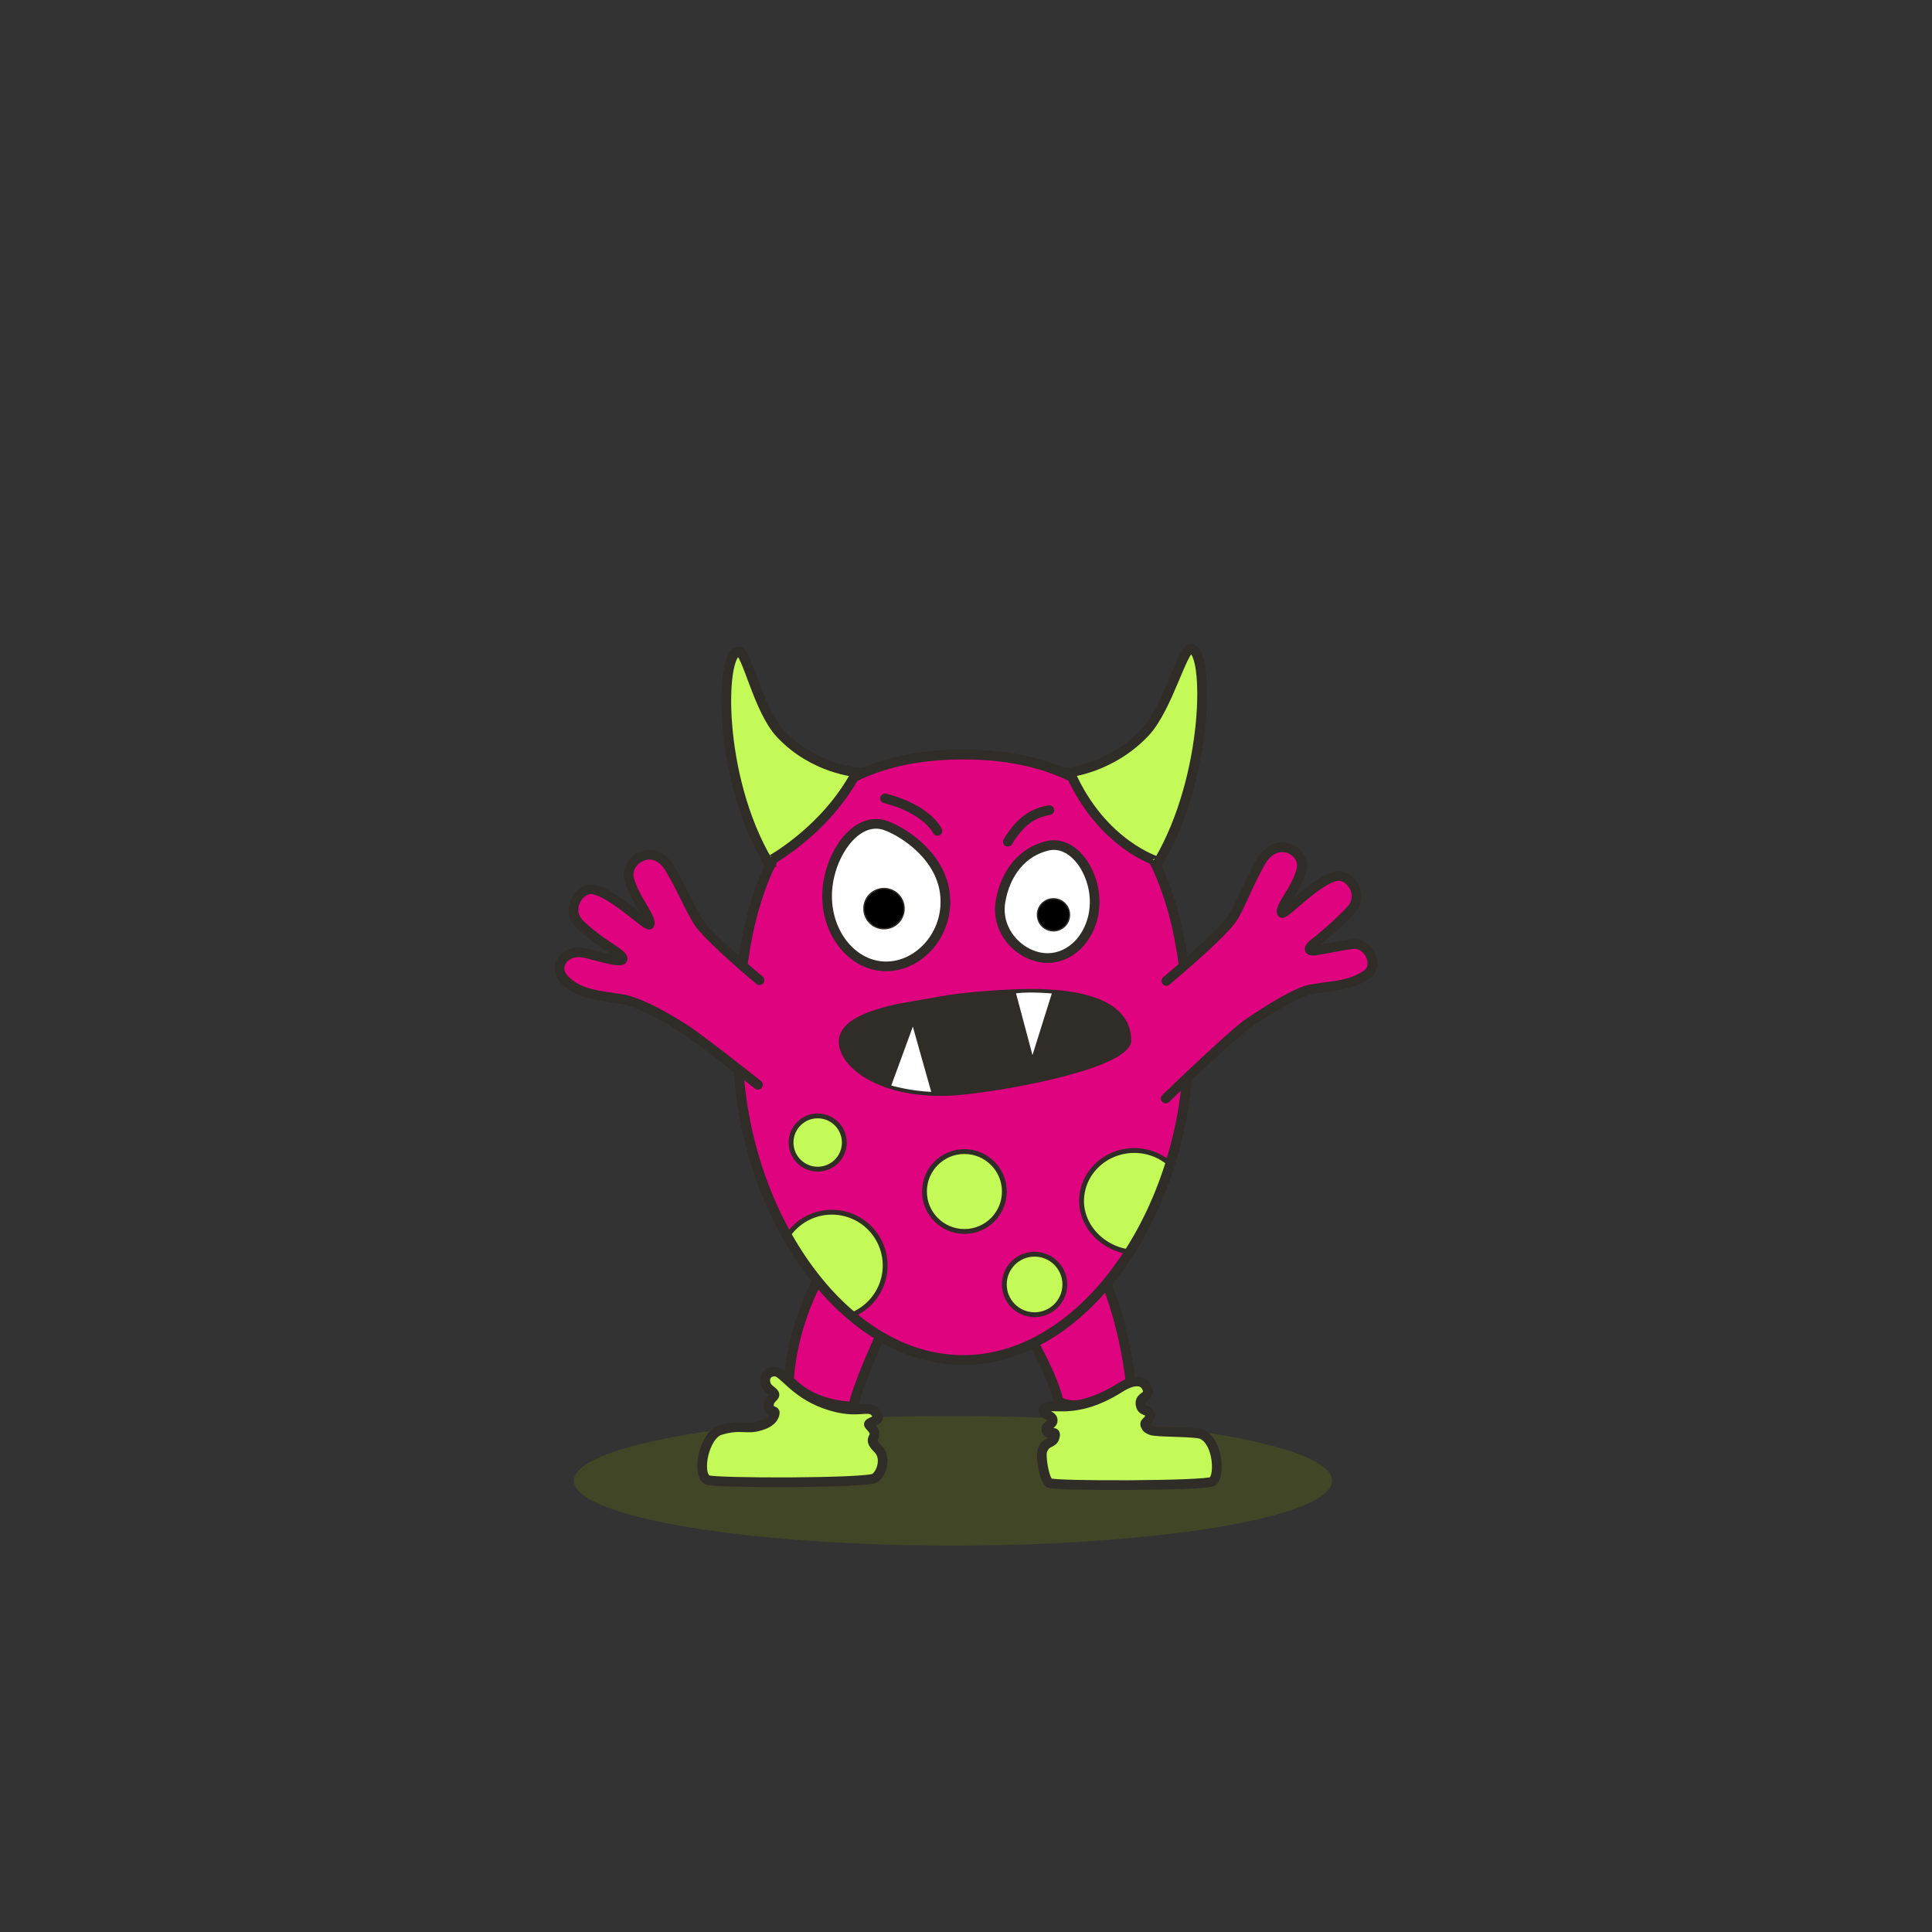<svg xmlns="http://www.w3.org/2000/svg" viewBox="0 0 1500 1500"><rect x="0" y="0" width="1500" height="1500" fill="#333333" stroke="none"/><defs><style>.cls-1{fill:#6f8306;opacity:0.25;}.cls-2,.cls-4{fill:#e0037f;}.cls-2,.cls-3,.cls-6,.cls-7,.cls-8,.cls-9{stroke:#302c28;}.cls-2,.cls-9{stroke-linecap:round;stroke-linejoin:round;}.cls-2,.cls-3{stroke-width:7.52px;}.cls-3,.cls-6{fill:#c4fa57;}.cls-3,.cls-6,.cls-7,.cls-8{stroke-miterlimit:10;}.cls-5{fill:#302c28;}.cls-6{stroke-width:3.76px;}.cls-10,.cls-7{fill:#fff;}.cls-7,.cls-9{stroke-width:7.51px;}.cls-8{stroke-width:1.01px;}.cls-9{fill:none;}</style></defs><g id="Layer_1" data-name="Layer 1"><ellipse class="cls-1" cx="739.88" cy="1149.67" rx="294.37" ry="50.33"/><path class="cls-2" d="M802.87,1043.31s15.73,28.21,18.87,44.25c0,0,8.14,7.45,27,.32,23.74-9,29.13-14.89,29.13-14.89-7.75-60.26-24.07-87.54-24.07-87.54Z"/><path class="cls-3" d="M941.21,1150.29c6-3.31,4.93-30.49-7.84-36.58-5.1-2.44-35.57-1.44-39.8-3.33-2.24-1-3.24-1.35-4.23-3.69-1.35-3.17,3.21-2.48,3.46-7.78.24-5-5.4-2.26-6.94-7.14-2.45-7.76,6.43-6.72,5.34-12-1.39-6.72-7.88-11.12-21.79-2.31-36.37,23-54.45,10.14-58.66,16.45-2.86,4.29,5.78,4.38,6.49,8.12.82,4.28-5.15,4.17-4.83,7.9.56,6.36,9-1.58,6.25,6.47-1.57,4.64-6.72,2.25-9.45,10.09-1.35,3.88,1.36,22.39,5.5,24.9S935.18,1153.6,941.21,1150.29Z"/><path class="cls-2" d="M639.5,985.85s-23.46,35.86-26.93,85.47a59.55,59.55,0,0,0,22.85,15.39,78.89,78.89,0,0,0,27,5.28c3.13-16,20.61-54,20.61-54Z"/><path class="cls-4" d="M747.78,1058.6c-23.72,0-46.95-7-69-20.81-21-13.13-40-31.75-56.5-55.36-33.15-47.37-52.15-109.71-52.15-171,0-70.9,12.09-123.78,37-161.66a138.76,138.76,0,0,1,54.51-48.83C685.44,589,714.43,583,747.78,583s62.34,6,86.19,17.92a138.9,138.9,0,0,1,54.51,48.83c24.88,37.88,37,90.76,37,161.66,0,61.32-19,123.66-52.15,171-16.51,23.61-35.52,42.23-56.5,55.36C794.73,1051.6,771.5,1058.6,747.78,1058.6Z"/><path class="cls-5" d="M747.78,583.93c33.2,0,62.05,6,85.77,17.82a137.85,137.85,0,0,1,54.14,48.5c12.85,19.56,22.45,43.87,28.53,72.27,5.51,25.72,8.3,55.62,8.3,88.88,0,61.13-18.94,123.27-52,170.49-16.44,23.51-35.36,42-56.23,55.1-21.93,13.72-45,20.67-68.53,20.67s-46.6-7-68.53-20.67c-20.87-13.06-39.79-31.59-56.23-55.1-33-47.22-52-109.36-52-170.49,0-33.26,2.79-63.16,8.3-88.88,6.08-28.4,15.68-52.71,28.52-72.27A137.87,137.87,0,0,1,662,601.75c23.71-11.83,52.57-17.82,85.77-17.82m0-1.88c-139.14,0-178.62,102.68-178.62,229.35s80,248.14,178.62,248.14S926.4,938.06,926.4,811.4,886.92,582.05,747.78,582.05Z"/><path class="cls-3" d="M679.38,1147.52c5.32-4.17,8-14.17,4-20.44-2.2-3.47-7.8-6.65-5.2-11.12,2.77-4.77-2.59-8-3.55-9.93-.85-1.73,8.47-3.14,7-6.22-6.13-12.61-12.51.69-41.6-10-24.13-8.89-32-25.23-38.58-25-7.95.23-8.84,8.11-5.51,12.38,1.51,1.93,5.32,4,5.4,5.64s-4,3.33-4.31,7.29c-.52,6.79,5,4.33,4.5,7.07-1.06,6.64-8.63,8.87-11,9.64-10.75,3.57-15.33-1.32-31.3,3.54-12.65,3.85-18.74,34.18-9.93,38.67C554.44,1151.59,674.07,1151.68,679.38,1147.52Z"/><path class="cls-6" d="M611.16,960a41.37,41.37,0,1,1,48.23,61.62"/><circle class="cls-6" cx="634.85" cy="887.06" r="20.68"/><ellipse class="cls-6" cx="748.77" cy="925.09" rx="31.02" ry="31.02"/><path class="cls-6" d="M876.83,971.88c-20.18-2.41-37.1-19.38-37.1-39.38,0-21.67,18.31-39.23,40.9-39.23a41.75,41.75,0,0,1,27.21,9.93"/><path class="cls-5" d="M747.78,589.64c32.31,0,60.32,5.8,83.25,17.24a132.28,132.28,0,0,1,52,46.55c12.46,19,21.79,42.64,27.72,70.34,5.43,25.34,8.18,54.85,8.18,87.7,0,60-18.58,121-51,167.26-16,22.89-34.38,40.9-54.6,53.55-21,13.15-43.07,19.82-65.54,19.82s-44.52-6.67-65.54-19.82c-20.23-12.65-38.6-30.66-54.61-53.55-32.38-46.29-51-107.25-51-167.26,0-32.85,2.75-62.36,8.17-87.7,5.94-27.7,15.26-51.37,27.73-70.34a132.21,132.21,0,0,1,51.95-46.55c22.92-11.44,50.93-17.24,83.25-17.24m0-7.52c-139.14,0-178.62,102.69-178.62,229.35s80,248.15,178.62,248.15S926.4,938.14,926.4,811.47,886.91,582.12,747.78,582.12Z"/><path class="cls-2" d="M589.61,761s-35.94-30-46.17-43.45c-5.77-7.61-12.19-24.12-23.21-43-12.68-21.66-35.25-6.85-31.84,7.45,3.63,15.28,17.6,30.28,16,35.64-.95,3.28-28.18-24.45-43.9-27.07-10.77-1.79-21.8,15.4-10.55,26.69,10.55,10.58,22.94,17.8,28.56,21.84,7.77,5.59,5.62,7.42-1.17,6.35-8.06-1.27-20.78-5.43-26.27-6-13-1.27-22.58,11.26-12.35,21.52,11.42,11.45,27.16,11.94,44.84,14.84,9.38,1.53,26.71,9.48,47.8,23,12.64,8.08,57.09,43.41,57.09,43.41"/><path class="cls-2" d="M905.05,852.87s52.06-50.28,64.51-58.64c20.78-14,38.59-24.29,47.94-26,17.6-3.3,31.12-2.54,44.19-12.06,8.94-6.5,1.26-24.73-11.72-23.17-5.48.66-18.93,3.26-27,4.71-6.76,1.23-9-.55-1.31-6.32a257.79,257.79,0,0,0,27.06-24.72c11-11.55-.42-28.48-11.16-26.44-15.65,3-41.31,31.65-42.34,28.39-1.67-5.33,12-18.73,15.29-34.09,3.08-14.38-19.86-26.7-32-4.76-10.6,19.09-16.7,36.37-22.3,44.11-9.92,13.72-50.64,47.7-50.64,47.7"/><path class="cls-3" d="M665.06,599.54s-33.28-2.37-59.06-29.83c-17.59-18.74-26.17-64.39-32.71-63.89-14.21,1.08-16.38,96.7,23,163.31C596.24,669.13,640.73,645.74,665.06,599.54Z"/><path class="cls-3" d="M830.62,599.54s32.66-3.51,58.43-31c17.59-18.74,29.09-65.36,35.64-64.86,14.21,1.08,14.08,98.81-25.25,165.42C899.44,669.13,855.55,656.44,830.62,599.54Z"/><ellipse class="cls-6" cx="803.24" cy="997.25" rx="23.5" ry="23.5"/></g><g id="Layer_2" data-name="Layer 2"><path class="cls-7" d="M733.82,695.68c2.49,30.06-20.52,54.62-45.84,54.62s-45.84-24.46-45.84-54.62,22.11-63.43,45.84-54.61C702.6,646.5,731.32,665.41,733.82,695.68Z"/><circle class="cls-8" cx="686.34" cy="705.47" r="15.61"/><path class="cls-7" d="M849.9,700.25c0,24.06-16.38,43.57-36.58,43.57S772.87,724,776.74,700.25c3.62-22.23,16.94-39,36.58-43.58S849.9,676.18,849.9,700.25Z"/><circle class="cls-8" cx="817.92" cy="710.24" r="12.45"/><path class="cls-9" d="M782.47,653.5c9.8-16.11,19.61-22.41,32.22-24.52"/><path class="cls-9" d="M727.82,645.1s-7.71-16.82-40.64-25.22"/><path class="cls-5" d="M878.25,807.91c0,21.07-92,38.15-131.1,42.06-60.21,6-95.88-20-95.88-41.08,0-13.5,14.62-22.56,45-29.35,1.76-.39,31.44-5.51,33.26-5.86,15.87-3.11,50.94-5.87,70.44-5.87C860.5,767.81,878.25,786.84,878.25,807.91Z"/><path class="cls-10" d="M692,842.77l16.73-45.69L723,847.7A141.84,141.84,0,0,1,692,842.77Z"/><path class="cls-10" d="M788.83,771.19l12.79,48,15-47.86S800.28,769.77,788.83,771.19Z"/></g></svg>